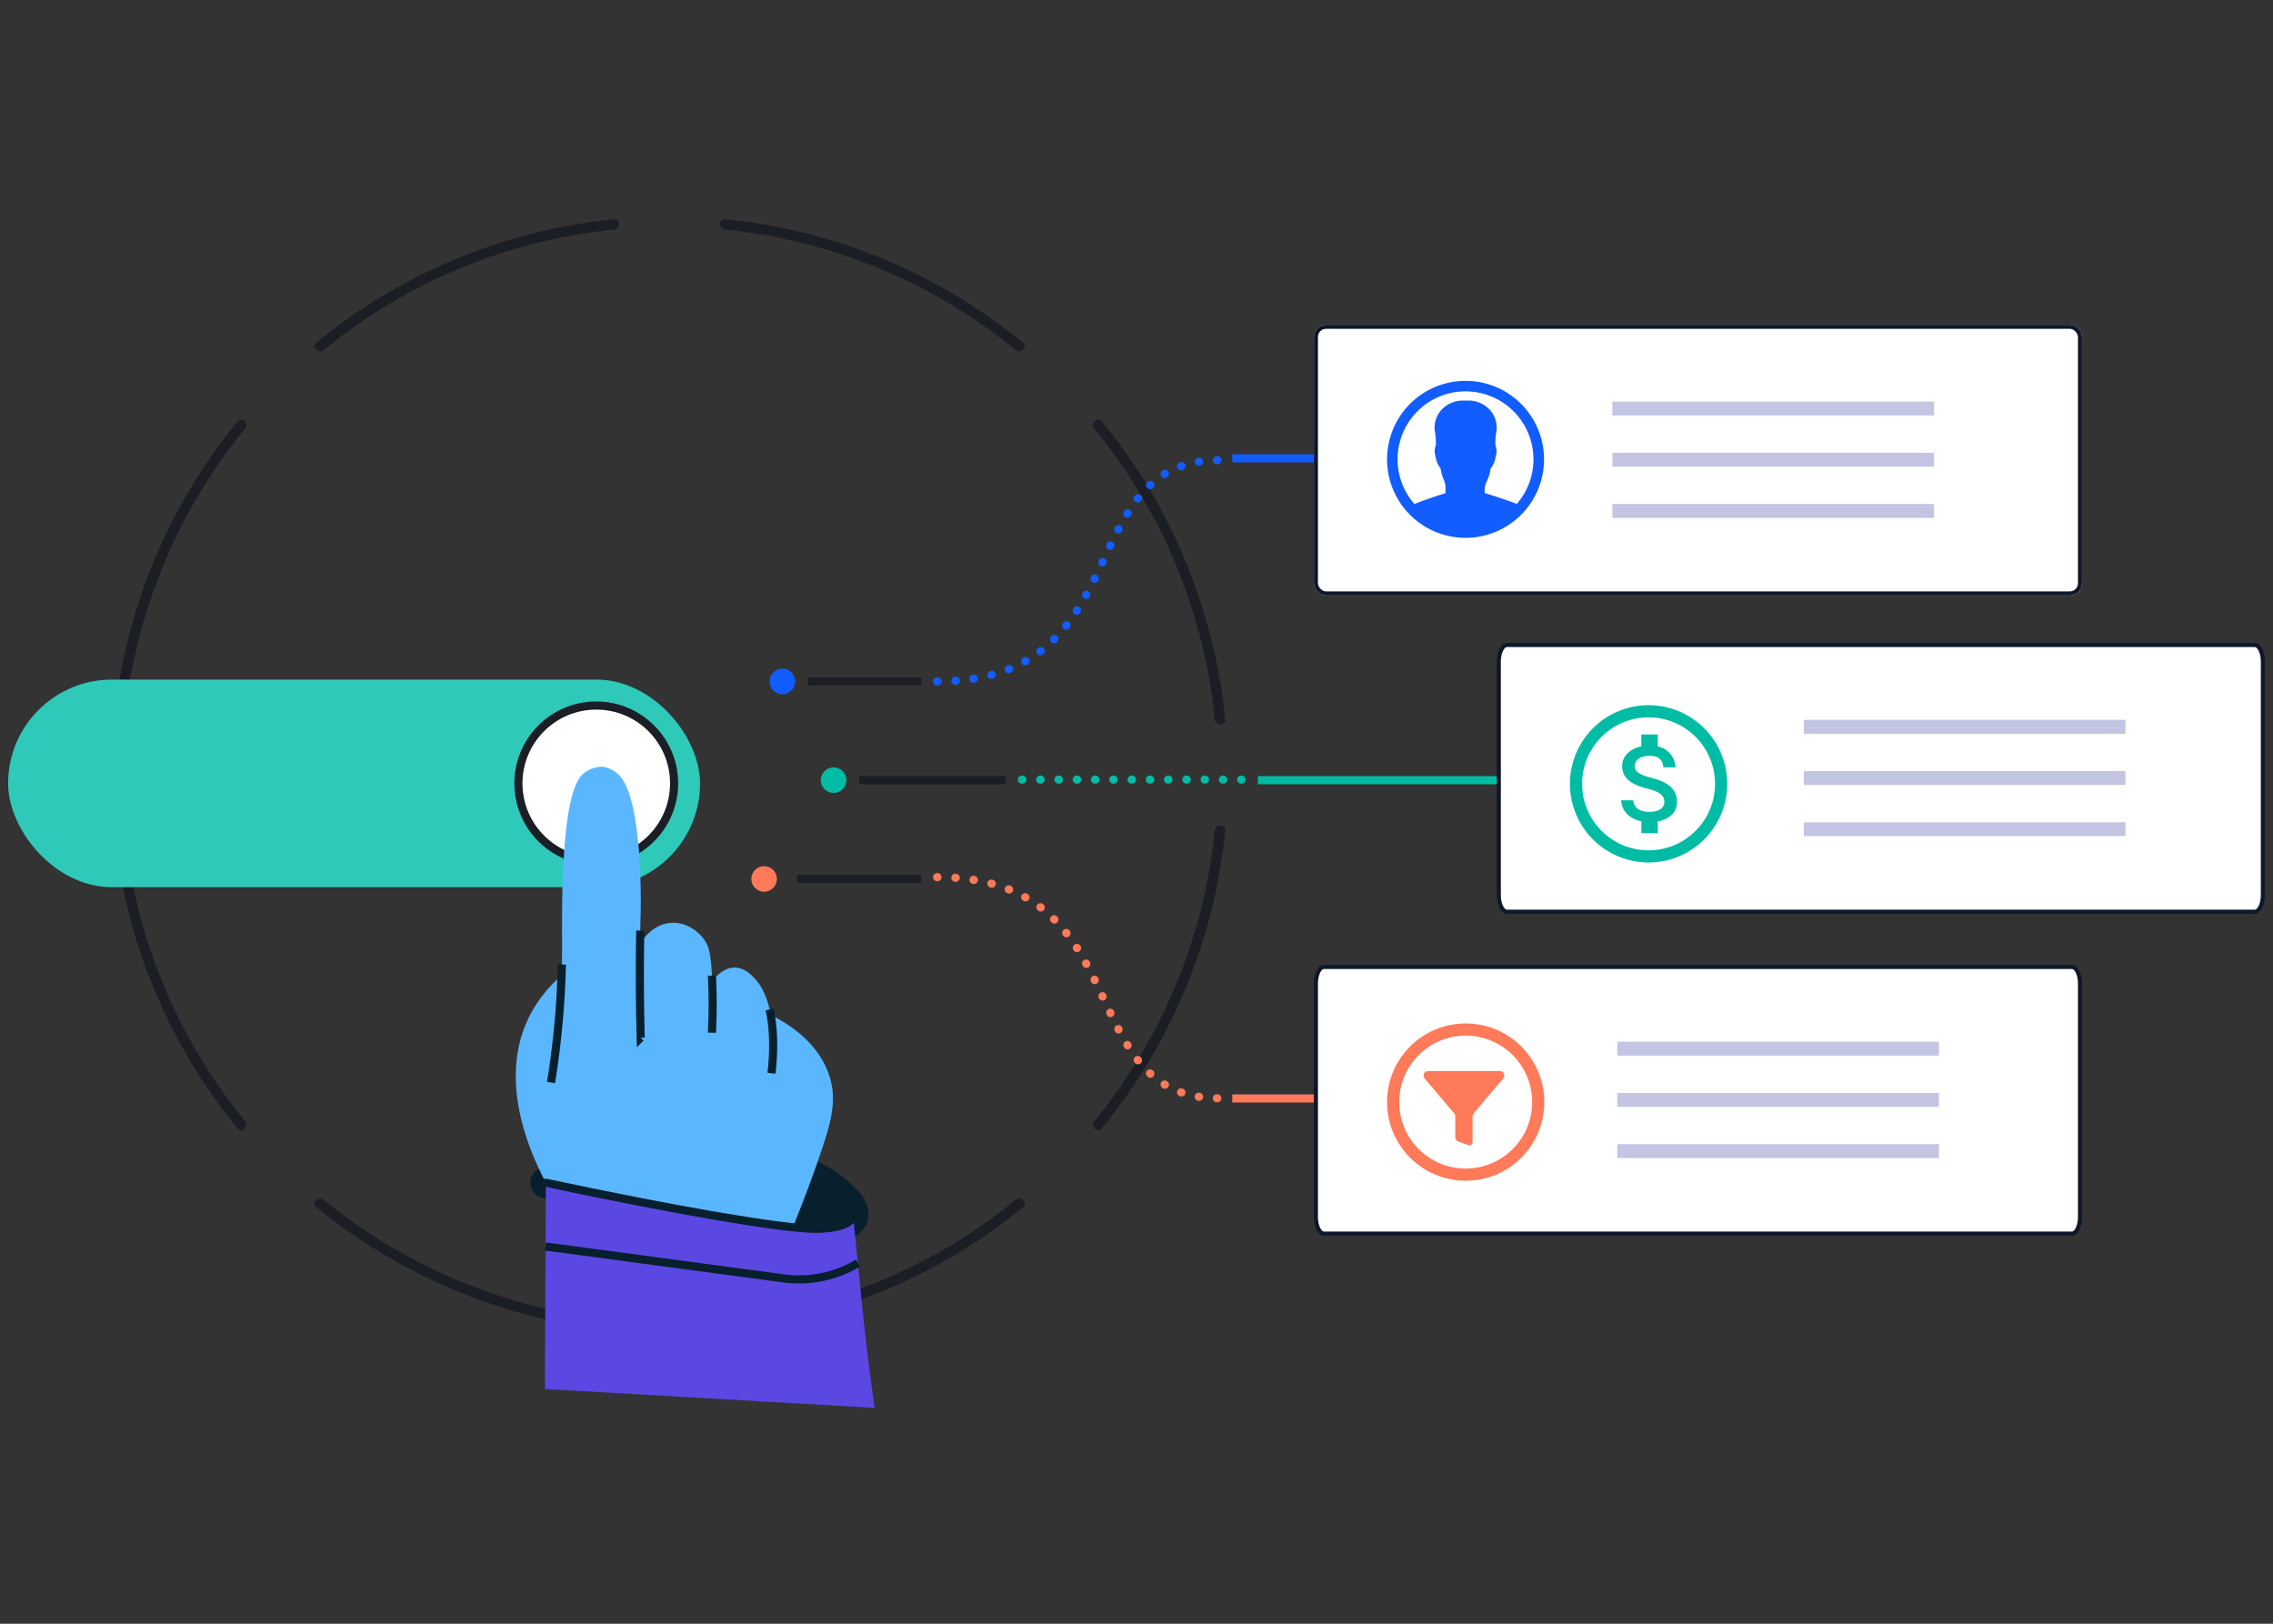 <svg xmlns="http://www.w3.org/2000/svg" width="560" height="400" viewBox="0 0 560 400"><rect x="0" y="0" width="560" height="400" fill="#333333" stroke="none"/><defs><clipPath id="a"><path data-name="Rectangle 6693" transform="translate(1030 3559.052)" fill="#fff" stroke="#707070" d="M0 0h560v400H0z"/></clipPath></defs><g transform="translate(-1030 -3559.052)" clip-path="url(#a)"><g data-name="Group 163529"><g data-name="Group 163528"><g data-name="Group 163527" fill="#1b1e24"><path data-name="Path 36835" d="M1181.319 3613.06a137.747 137.747 0 00-59.261 20.249 140.155 140.155 0 00-14.136 10.192c-1.275 1.04.542 2.838 1.806 1.806a134.288 134.288 0 0171.592-29.693c1.619-.166 1.637-2.721 0-2.554"/><path data-name="Path 36836" d="M1058.141 3763.62a137.633 137.633 0 0020.234 59.282 141.241 141.241 0 0010.18 14.144c1.04 1.272 2.838-.544 1.809-1.809a134.212 134.212 0 01-29.668-71.617c-.164-1.62-2.72-1.637-2.554 0"/><path data-name="Path 36837" d="M1060.695 3736.262a134.491 134.491 0 0129.668-71.617c1.03-1.264-.766-3.083-1.809-1.806a137.821 137.821 0 00-27.453 55.509 139.856 139.856 0 00-2.961 17.914c-.166 1.635 2.391 1.622 2.554 0"/><path data-name="Path 36838" d="M1181.317 3884.242a134.56 134.56 0 01-71.617-29.668c-1.264-1.029-3.083.766-1.806 1.809a137.918 137.918 0 0055.509 27.445 141.686 141.686 0 0017.914 2.968c1.635.166 1.622-2.388 0-2.555"/><path data-name="Path 36839" d="M1280.292 3854.577a134.473 134.473 0 01-71.617 29.668c-1.622.163-1.637 2.72 0 2.555a137.922 137.922 0 0059.284-20.239 140.484 140.484 0 0014.139-10.177c1.275-1.04-.542-2.838-1.806-1.806"/><path data-name="Path 36840" d="M1301.435 3837.045a137.851 137.851 0 0027.455-55.511 140.166 140.166 0 002.958-17.915c.166-1.632-2.388-1.622-2.554 0a134.784 134.784 0 01-19.609 57.555 136.2 136.2 0 01-10.057 14.065c-1.032 1.264.766 3.081 1.806 1.806"/><path data-name="Path 36841" d="M1299.629 3664.644a134.166 134.166 0 0129.665 71.617c.166 1.622 2.721 1.637 2.554 0a137.63 137.63 0 00-20.231-59.282 140.547 140.547 0 00-10.182-14.142c-1.04-1.275-2.838.542-1.806 1.806"/><path data-name="Path 36842" d="M1282.073 3643.501a137.677 137.677 0 00-55.492-27.47 141.125 141.125 0 00-17.912-2.971c-1.632-.166-1.622 2.391 0 2.554a134.372 134.372 0 0171.594 29.693c1.262 1.032 3.081-.764 1.806-1.806"/></g></g><g transform="translate(1032 3726.466)"><rect data-name="Rectangle 6692" width="170.472" height="51.141" rx="25.571" fill="#2fc9ba"/><circle data-name="Ellipse 1770" cx="19.178" cy="19.178" transform="translate(125.723 6.393)" fill="#fff" stroke="#1b1e24" stroke-linejoin="round" stroke-width="2" r="19.178"/><path data-name="Path 36853" d="M181.544 118.52c3.523.146 14.507.754 22.647 7.734 1.361 1.167 4.561 3.967 3.879 6.122-.837 2.646-7.051 2.955-9.526 2.915-7.954-.128-32.775-4.259-66.061-11.348 10.478-2.448 29.711-6.226 49.061-5.423z" fill="#081f2d" stroke="#081f2d" stroke-linecap="round" stroke-linejoin="round" stroke-width="7.635"/><path data-name="Path 36854" d="M199.753 117.899a348.277 348.277 0 01-14.4 35.117l-46.823-19.34c-1.167-1.532-21.238-28.569-10.1-50.725a32.588 32.588 0 017.92-10.04c.089-2.4.125-4.606.125-6.628.027-9.372-.526-38.716 5.319-43.161a7.372 7.372 0 014.605-1.657 7.171 7.171 0 013.964 1.924c6.236 5.728 5.479 34.093 5.479 34.093q-.106 3.87-.151 7.742c.107-.205 2.6-5.007 7.742-5.3 4.552-.258 7.394 3.251 7.822 3.795 1.443 1.853 1.871 3.84 2.147 9.211.027.454.045.927.062 1.416.356-.508 2.5-3.439 5.63-3.394 2.441.045 4.107 1.88 5.024 2.886 2.04 2.245 3.171 5.453 3.768 8.784 3.75 1.844 11.777 6.485 14.5 15.171 1.852 5.924.454 11.18-2.638 20.106z" fill="#5ab7ff"/><path data-name="Path 36855" d="M136.428 70.172a212.262 212.262 0 01-2.673 29.088m22.089-11.044a597.947 597.947 0 01-.1-26.383m17.653 25.143a137.794 137.794 0 000-14.049m14.674 24.044c.209-1.772 1.02-9.206-.467-15.708" fill="none" stroke="#081f2d" stroke-width="2"/><path data-name="Path 36856" d="M132.256 174.759l81.251 4.647c-2.339-15.91-3.265-27.065-4.027-34.417q-.694-6.68-1.311-13.281c0 .032-.008.128-.021.229a1.613 1.613 0 01-.032.245 1.04 1.04 0 01-.051.195c-.832 2.64-7.044 2.953-9.521 2.913-7.953-.126-32.771-4.256-66.06-11.344z" fill="#5b48e3"/><path data-name="Path 36857" d="M209.352 143.754a28.167 28.167 0 01-18.223 3.762l-58.716-7.859" fill="none" stroke="#081f2d" stroke-width="2"/><path data-name="Path 36858" d="M204.19 126.254c1.361 1.167 4.561 3.967 3.879 6.123-.837 2.646-7.051 2.955-9.526 2.915-7.954-.128-32.775-4.259-66.061-11.349" fill="none" stroke="#081f2d" stroke-linecap="round" stroke-linejoin="round" stroke-width="2"/></g><g data-name="Group 163512" transform="translate(1215.098 3639.056)"><path data-name="Path 10" d="M45.779 87.861h0c50.063 0 32.787-54.487 69.461-54.487h0" fill="none" stroke="#115dff" stroke-linecap="round" stroke-width="2" stroke-dasharray="0.1 4.4"/><path data-name="Path 11" d="M66.684 112.045h55.27" fill="none" stroke="#01bca4" stroke-linecap="round" stroke-width="2" stroke-dasharray="0.1 4.4"/><path data-name="Path 12" d="M45.779 136.072h0c50.063 0 32.787 54.487 69.461 54.487h0" fill="none" stroke="#fe7a59" stroke-linecap="round" stroke-width="2" stroke-dasharray="0.1 4.4"/><path data-name="Line 4" fill="none" stroke="#1b1e24" stroke-width="2" d="M13.968 87.861h27.935"/><path data-name="Line 7" fill="none" stroke="#115dff" stroke-width="2" d="M118.499 32.891h27.935"/><path data-name="Line 8" fill="none" stroke="#01bca4" stroke-width="2" d="M124.807 112.191h64.882"/><path data-name="Line 9" fill="none" stroke="#fe7a59" stroke-width="2" d="M118.499 190.59h27.935"/><path data-name="Line 5" fill="none" stroke="#1b1e24" stroke-width="2" d="M26.584 112.191h36.045"/><path data-name="Line 6" fill="none" stroke="#1b1e24" stroke-width="2" d="M11.264 136.522h30.639"/><circle data-name="Ellipse 3" cx="3.154" cy="3.154" r="3.154" transform="translate(4.506 84.707)" fill="#115dff"/><circle data-name="Ellipse 4" cx="3.154" cy="3.154" r="3.154" transform="translate(17.122 109.037)" fill="#01bca4"/><circle data-name="Ellipse 5" cx="3.154" cy="3.154" r="3.154" transform="translate(0 133.368)" fill="#fe7a59"/><g data-name="Group 8187"><g data-name="Rectangle 16" transform="translate(138.608)" fill="#fff" stroke="#0f172a"><rect width="189.239" height="66.684" rx="3" stroke="none"/><rect x=".5" y=".5" width="188.239" height="65.684" rx="2.5" fill="none"/></g><path data-name="Icon ionic-ios-contact" d="M175.968 13.817a19.328 19.328 0 00-19.225 17.3 18.634 18.634 0 000 4.072 19.328 19.328 0 0019.225 17.3 19.337 19.337 0 100-38.674zm12.625 30.316c-2.11-.8-5.531-1.971-7.66-2.6-.223-.065-.251-.084-.251-.995a5.29 5.29 0 01.614-2.166 10.8 10.8 0 00.855-2.938 6.532 6.532 0 001.264-3.059 4.08 4.08 0 00-.037-2.566 1.646 1.646 0 01-.056-.158 16.718 16.718 0 01.288-3.607 6.642 6.642 0 00-1.385-4.769 7.106 7.106 0 00-5.438-2.6h-1.631a7.1 7.1 0 00-5.392 2.6 6.614 6.614 0 00-1.391 4.767 16.718 16.718 0 01.288 3.607c-.019.065-.037.112-.056.167a4.011 4.011 0 00-.037 2.566 6.633 6.633 0 001.264 3.06 11.251 11.251 0 00.855 2.938 5.193 5.193 0 01.353 2.194c0 .92-.037.93-.242.995-2.2.651-5.476 1.8-7.437 2.584a16.733 16.733 0 0124.441-22.834 16.733 16.733 0 01.79 22.814z" fill="#115dff"/><g data-name="Group 8186" fill="#c3c5e2"><path data-name="Rectangle 5557" d="M212.144 18.924h79.249v3.422h-79.249z"/><path data-name="Rectangle 5558" d="M212.144 31.54h79.249v3.422h-79.249z"/><path data-name="Rectangle 5559" d="M212.144 44.156h79.249v3.422h-79.249z"/></g></g><g data-name="Group 8190"><g data-name="Path 3" fill="#fff"><path d="M370.446 144.583H186.123c-.459 0-.932-.386-1.3-1.059-.424-.779-.658-1.825-.658-2.947V82.905c0-1.122.234-2.168.659-2.947.367-.673.84-1.059 1.299-1.059h184.323c.458 0 .932.386 1.299 1.06.425.778.659 1.824.659 2.946v57.672c0 1.122-.234 2.168-.66 2.947-.366.673-.84 1.06-1.298 1.06z"/><path d="M186.123 79.399c-.262 0-.592.306-.86.799-.38.696-.598 1.683-.598 2.707v57.672c0 1.024.218 2.011.598 2.708.268.492.598.798.86.798h184.323c.262 0 .591-.306.86-.798.38-.697.598-1.684.598-2.708V82.905c0-1.024-.218-2.011-.598-2.707-.269-.493-.598-.799-.86-.799H186.123m0-1h184.323c1.357 0 2.458 2.017 2.458 4.506v57.672c0 2.489-1.1 4.506-2.458 4.506H186.123c-1.358 0-2.458-2.017-2.458-4.506V82.905c0-2.489 1.1-4.506 2.458-4.506z" fill="#0f172a"/></g><g data-name="Group 8188"><path data-name="Icon material-attach-money" d="M221.711 111.605c-3.068-.8-4.055-1.622-4.055-2.906 0-1.473 1.365-2.5 3.65-2.5 2.406 0 3.3 1.149 3.379 2.839h2.987a5.388 5.388 0 00-4.339-5.15v-2.961h-4.055v2.92c-2.622.568-4.731 2.271-4.731 4.88 0 3.122 2.582 4.677 6.353 5.583 3.379.811 4.055 2 4.055 3.258 0 .933-.662 2.42-3.65 2.42-2.785 0-3.879-1.244-4.028-2.839h-2.973c.162 2.96 2.379 4.623 4.974 5.177v2.933h4.055v-2.907c2.636-.5 4.731-2.028 4.731-4.8 0-3.838-3.284-5.149-6.353-5.947z" fill="#01bca4"/><g data-name="Ellipse 1" fill="none" stroke="#01bca4" stroke-width="3" transform="translate(201.688 93.718)"><circle cx="19.374" cy="19.374" r="19.374" stroke="none"/><circle cx="19.374" cy="19.374" r="17.874"/></g></g><g data-name="Group 8189" fill="#c3c5e2"><path data-name="Rectangle 5557" d="M259.307 97.323h79.249v3.422h-79.249z"/><path data-name="Rectangle 5558" d="M259.307 109.939h79.249v3.422h-79.249z"/><path data-name="Rectangle 5559" d="M259.307 122.555h79.249v3.422h-79.249z"/></g></g><g data-name="Group 8193"><g data-name="Path 4" fill="#fff"><path d="M325.389 223.883H141.066c-.459 0-.932-.386-1.3-1.059-.424-.779-.658-1.825-.658-2.947v-57.672c0-1.122.234-2.168.659-2.947.367-.673.84-1.059 1.299-1.059h184.323c.458 0 .932.386 1.299 1.06.425.778.659 1.824.659 2.946v57.672c0 1.122-.234 2.168-.66 2.947-.366.673-.84 1.06-1.298 1.06z"/><path d="M141.066 158.699c-.262 0-.592.306-.86.799-.38.696-.598 1.683-.598 2.707v57.672c0 1.024.218 2.011.598 2.708.268.492.598.798.86.798h184.323c.262 0 .591-.306.86-.798.38-.697.598-1.684.598-2.708v-57.672c0-1.024-.218-2.011-.598-2.707-.269-.493-.598-.799-.86-.799H141.066m0-1h184.323c1.357 0 2.458 2.017 2.458 4.506v57.672c0 2.489-1.1 4.506-2.458 4.506H141.066c-1.358 0-2.458-2.017-2.458-4.506v-57.672c0-2.489 1.1-4.506 2.458-4.506z" fill="#0f172a"/></g><g data-name="Group 8191"><path data-name="Icon ionic-ios-funnel" d="M165.642 184.939a1.17 1.17 0 00.267.749l7.263 8.58a1.17 1.17 0 01.267.749v5.112a1.105 1.105 0 00.7 1.05l2.625.945a.722.722 0 00.935-.73v-6.376a1.17 1.17 0 01.267-.749l7.263-8.58a1.17 1.17 0 00.267-.749 1.068 1.068 0 00-1.021-1.107h-17.808a1.075 1.075 0 00-1.025 1.106z" fill="#fe7a59"/><g data-name="Ellipse 2" fill="none" stroke="#fe7a59" stroke-width="3" transform="translate(156.631 172.117)"><circle cx="19.374" cy="19.374" r="19.374" stroke="none"/><circle cx="19.374" cy="19.374" r="17.874"/></g></g><g data-name="Group 8192" fill="#c3c5e2"><path data-name="Rectangle 5557" d="M213.349 176.623h79.249v3.422h-79.249z"/><path data-name="Rectangle 5558" d="M213.349 189.239h79.249v3.422h-79.249z"/><path data-name="Rectangle 5559" d="M213.349 201.855h79.249v3.422h-79.249z"/></g></g></g></g></g></svg>